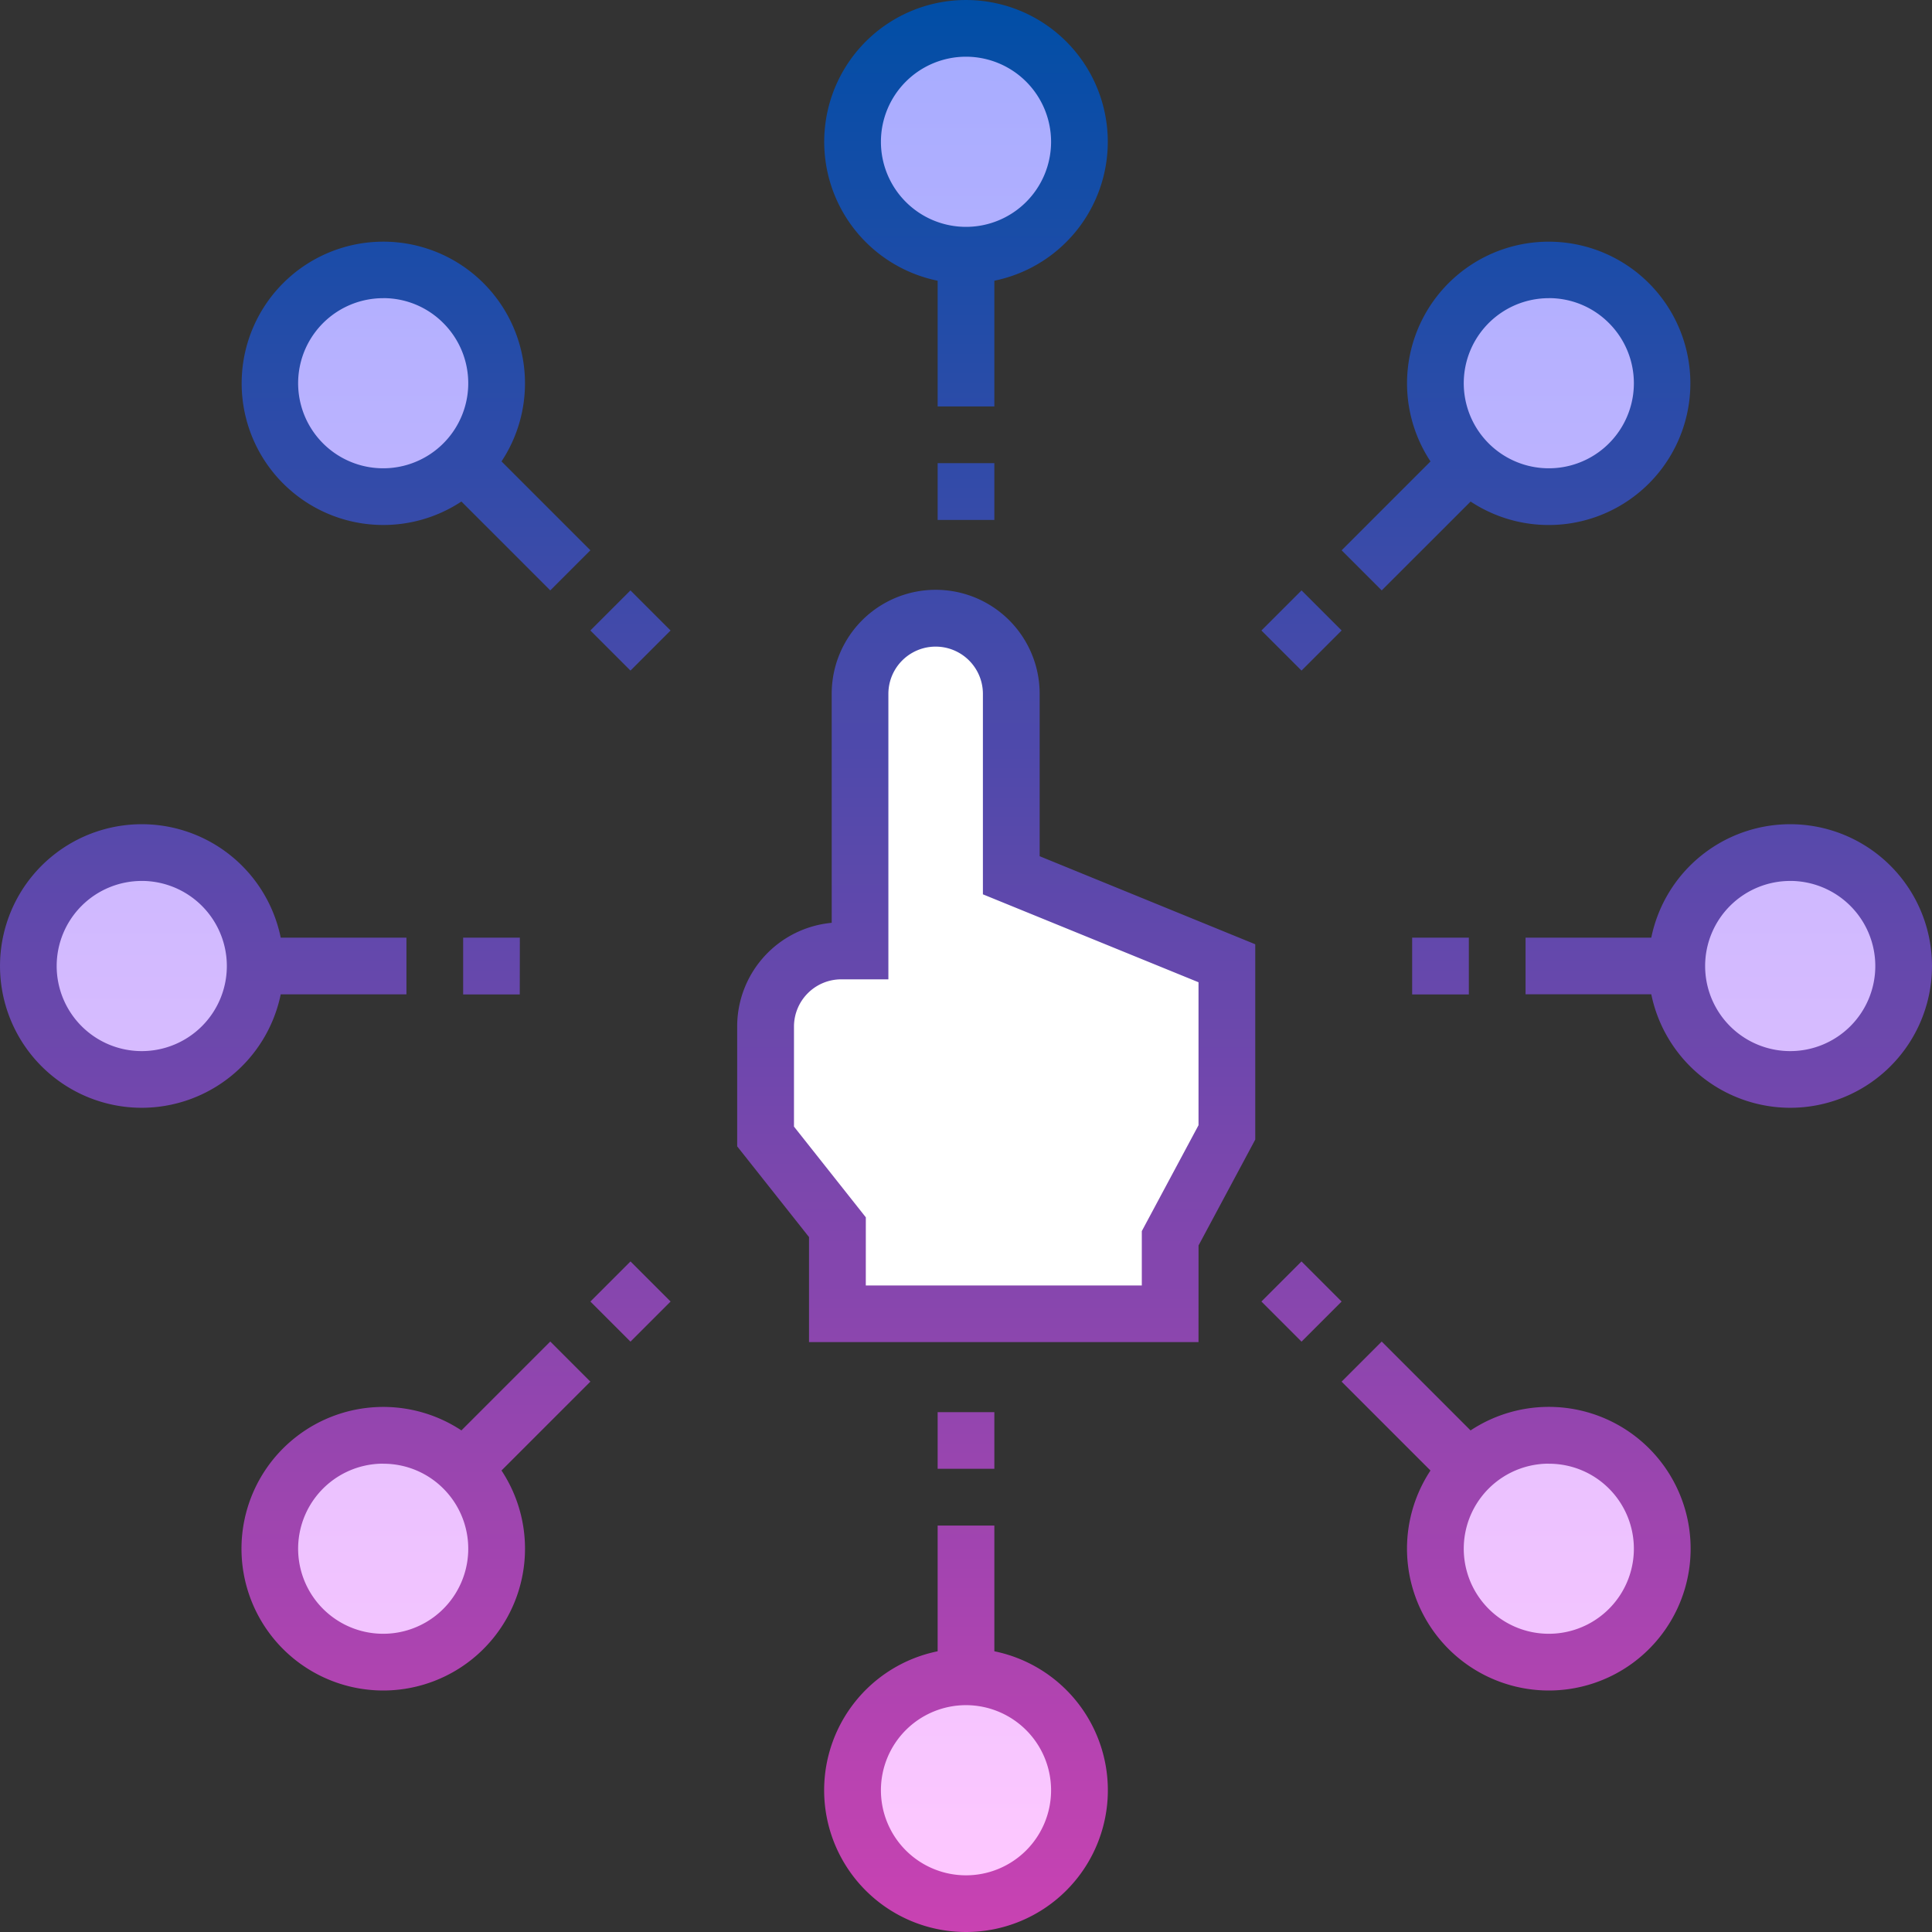 <svg id="_01" data-name="01" xmlns="http://www.w3.org/2000/svg" xmlns:xlink="http://www.w3.org/1999/xlink" width="80" height="80" viewBox="0 0 80 80">
  <rect x="0" y="0" width="80" height="80" fill="#333333" stroke="none"/>
  <defs>
    <linearGradient id="linear-gradient" x1="0.5" x2="0.5" y2="1" gradientUnits="objectBoundingBox">
      <stop offset="0" stop-color="#a7acff"/>
      <stop offset="1" stop-color="#ffc8ff"/>
    </linearGradient>
    <linearGradient id="linear-gradient-2" x1="0.5" x2="0.5" y2="1" gradientUnits="objectBoundingBox">
      <stop offset="0" stop-color="#004ea6"/>
      <stop offset="1" stop-color="#ca42b2"/>
    </linearGradient>
  </defs>
  <g id="Filled" transform="translate(1.174 1.174)">
    <path id="Path_90807" data-name="Path 90807" d="M205.475,192.306v-3.587l-2.975-3.757v-4.554a3.131,3.131,0,0,1,3.131-3.131h.783V166.631a3.131,3.131,0,0,1,6.262,0v7.515l8.924,3.642v7l-2.348,4.384v3.131Z" transform="translate(-171.972 -139.077)" fill="#fff"/>
    <path id="Path_90808" data-name="Path 90808" d="M51.023,12.2a4.7,4.7,0,1,1-4.7-4.7A4.7,4.7,0,0,1,51.023,12.2ZM18.872,18.872a4.7,4.7,0,1,0,6.642,0A4.7,4.7,0,0,0,18.872,18.872ZM7.5,46.326a4.7,4.7,0,1,0,4.7-4.7A4.7,4.7,0,0,0,7.5,46.326ZM18.872,73.78a4.7,4.7,0,1,0,0-6.642A4.7,4.7,0,0,0,18.872,73.78ZM46.326,85.152a4.7,4.7,0,1,0-4.7-4.7A4.7,4.7,0,0,0,46.326,85.152ZM73.78,73.78a4.7,4.7,0,1,0-6.642,0A4.7,4.7,0,0,0,73.78,73.78ZM85.152,46.326a4.7,4.7,0,1,0-4.7,4.7A4.7,4.7,0,0,0,85.152,46.326ZM73.78,18.872a4.7,4.7,0,1,0,0,6.642A4.7,4.7,0,0,0,73.78,18.872Z" transform="translate(-7.5 -7.5)" fill="url(#linear-gradient)"/>
  </g>
  <path id="Path_90809" data-name="Path 90809" d="M40,80a5.871,5.871,0,0,1-1.174-11.624V63.17h2.348v5.206A5.871,5.871,0,0,1,40,80Zm0-9.393a3.523,3.523,0,1,0,3.523,3.523A3.526,3.526,0,0,0,40,70.607ZM64.133,70a5.873,5.873,0,0,1-4.9-9.109l-3.68-3.68,1.66-1.66,3.68,3.68A5.872,5.872,0,1,1,64.133,70Zm0-9.393a3.522,3.522,0,1,0,2.491,1.032A3.5,3.5,0,0,0,64.133,60.61ZM15.867,70a5.871,5.871,0,1,1,3.239-10.77l3.68-3.68,1.66,1.66-3.68,3.68A5.872,5.872,0,0,1,15.867,70Zm0-9.393a3.522,3.522,0,1,0,2.491,1.032A3.5,3.5,0,0,0,15.867,60.61Zm25.307.212H38.826V58.474h2.348Zm8.454-5.245H33.5V51.225l-2.975-3.757V42.5a4.311,4.311,0,0,1,3.914-4.288V28.728a4.305,4.305,0,1,1,8.611,0v6.726L51.977,39.1v8.088l-2.348,4.384ZM35.851,53.229H47.28V50.977l2.348-4.384v-5.92L40.7,37.032v-8.3a1.957,1.957,0,0,0-3.914,0v11.82H34.834A1.959,1.959,0,0,0,32.877,42.5V46.65l2.975,3.757Zm18.042,2.325-1.661-1.661,1.66-1.66,1.661,1.661Zm-27.786,0-1.66-1.66,1.661-1.661,1.66,1.66Zm48.022-9.683a5.881,5.881,0,0,1-5.753-4.7H63.17V38.826h5.206a5.871,5.871,0,1,1,5.753,7.045Zm0-9.393A3.523,3.523,0,1,0,77.652,40,3.526,3.526,0,0,0,74.129,36.477ZM5.871,45.871a5.871,5.871,0,1,1,5.753-7.045H16.83v2.348H11.624A5.881,5.881,0,0,1,5.871,45.871Zm0-9.393A3.523,3.523,0,1,0,9.393,40,3.526,3.526,0,0,0,5.871,36.477Zm54.951,4.7H58.474V38.826h2.348Zm-39.3,0H19.178V38.826h2.348ZM53.893,27.768l-1.66-1.66,1.661-1.661,1.66,1.66Zm-27.786,0-1.661-1.661,1.66-1.66,1.661,1.661Zm31.107-3.321-1.66-1.66,3.68-3.68a5.866,5.866,0,1,1,1.661,1.661Zm6.919-12.1a3.522,3.522,0,1,0,2.491,1.032A3.5,3.5,0,0,0,64.133,12.345Zm-41.347,12.1-3.68-3.68a5.866,5.866,0,1,1,1.661-1.661l3.68,3.68Zm-6.919-12.1a3.522,3.522,0,1,0,2.491,1.032A3.5,3.5,0,0,0,15.867,12.345Zm25.307,9.182H38.826V19.178h2.348Zm0-4.7H38.826V11.624a5.871,5.871,0,1,1,2.348,0ZM40,2.348a3.523,3.523,0,1,0,3.523,3.523A3.526,3.526,0,0,0,40,2.348Z" fill="url(#linear-gradient-2)"/>
</svg>
